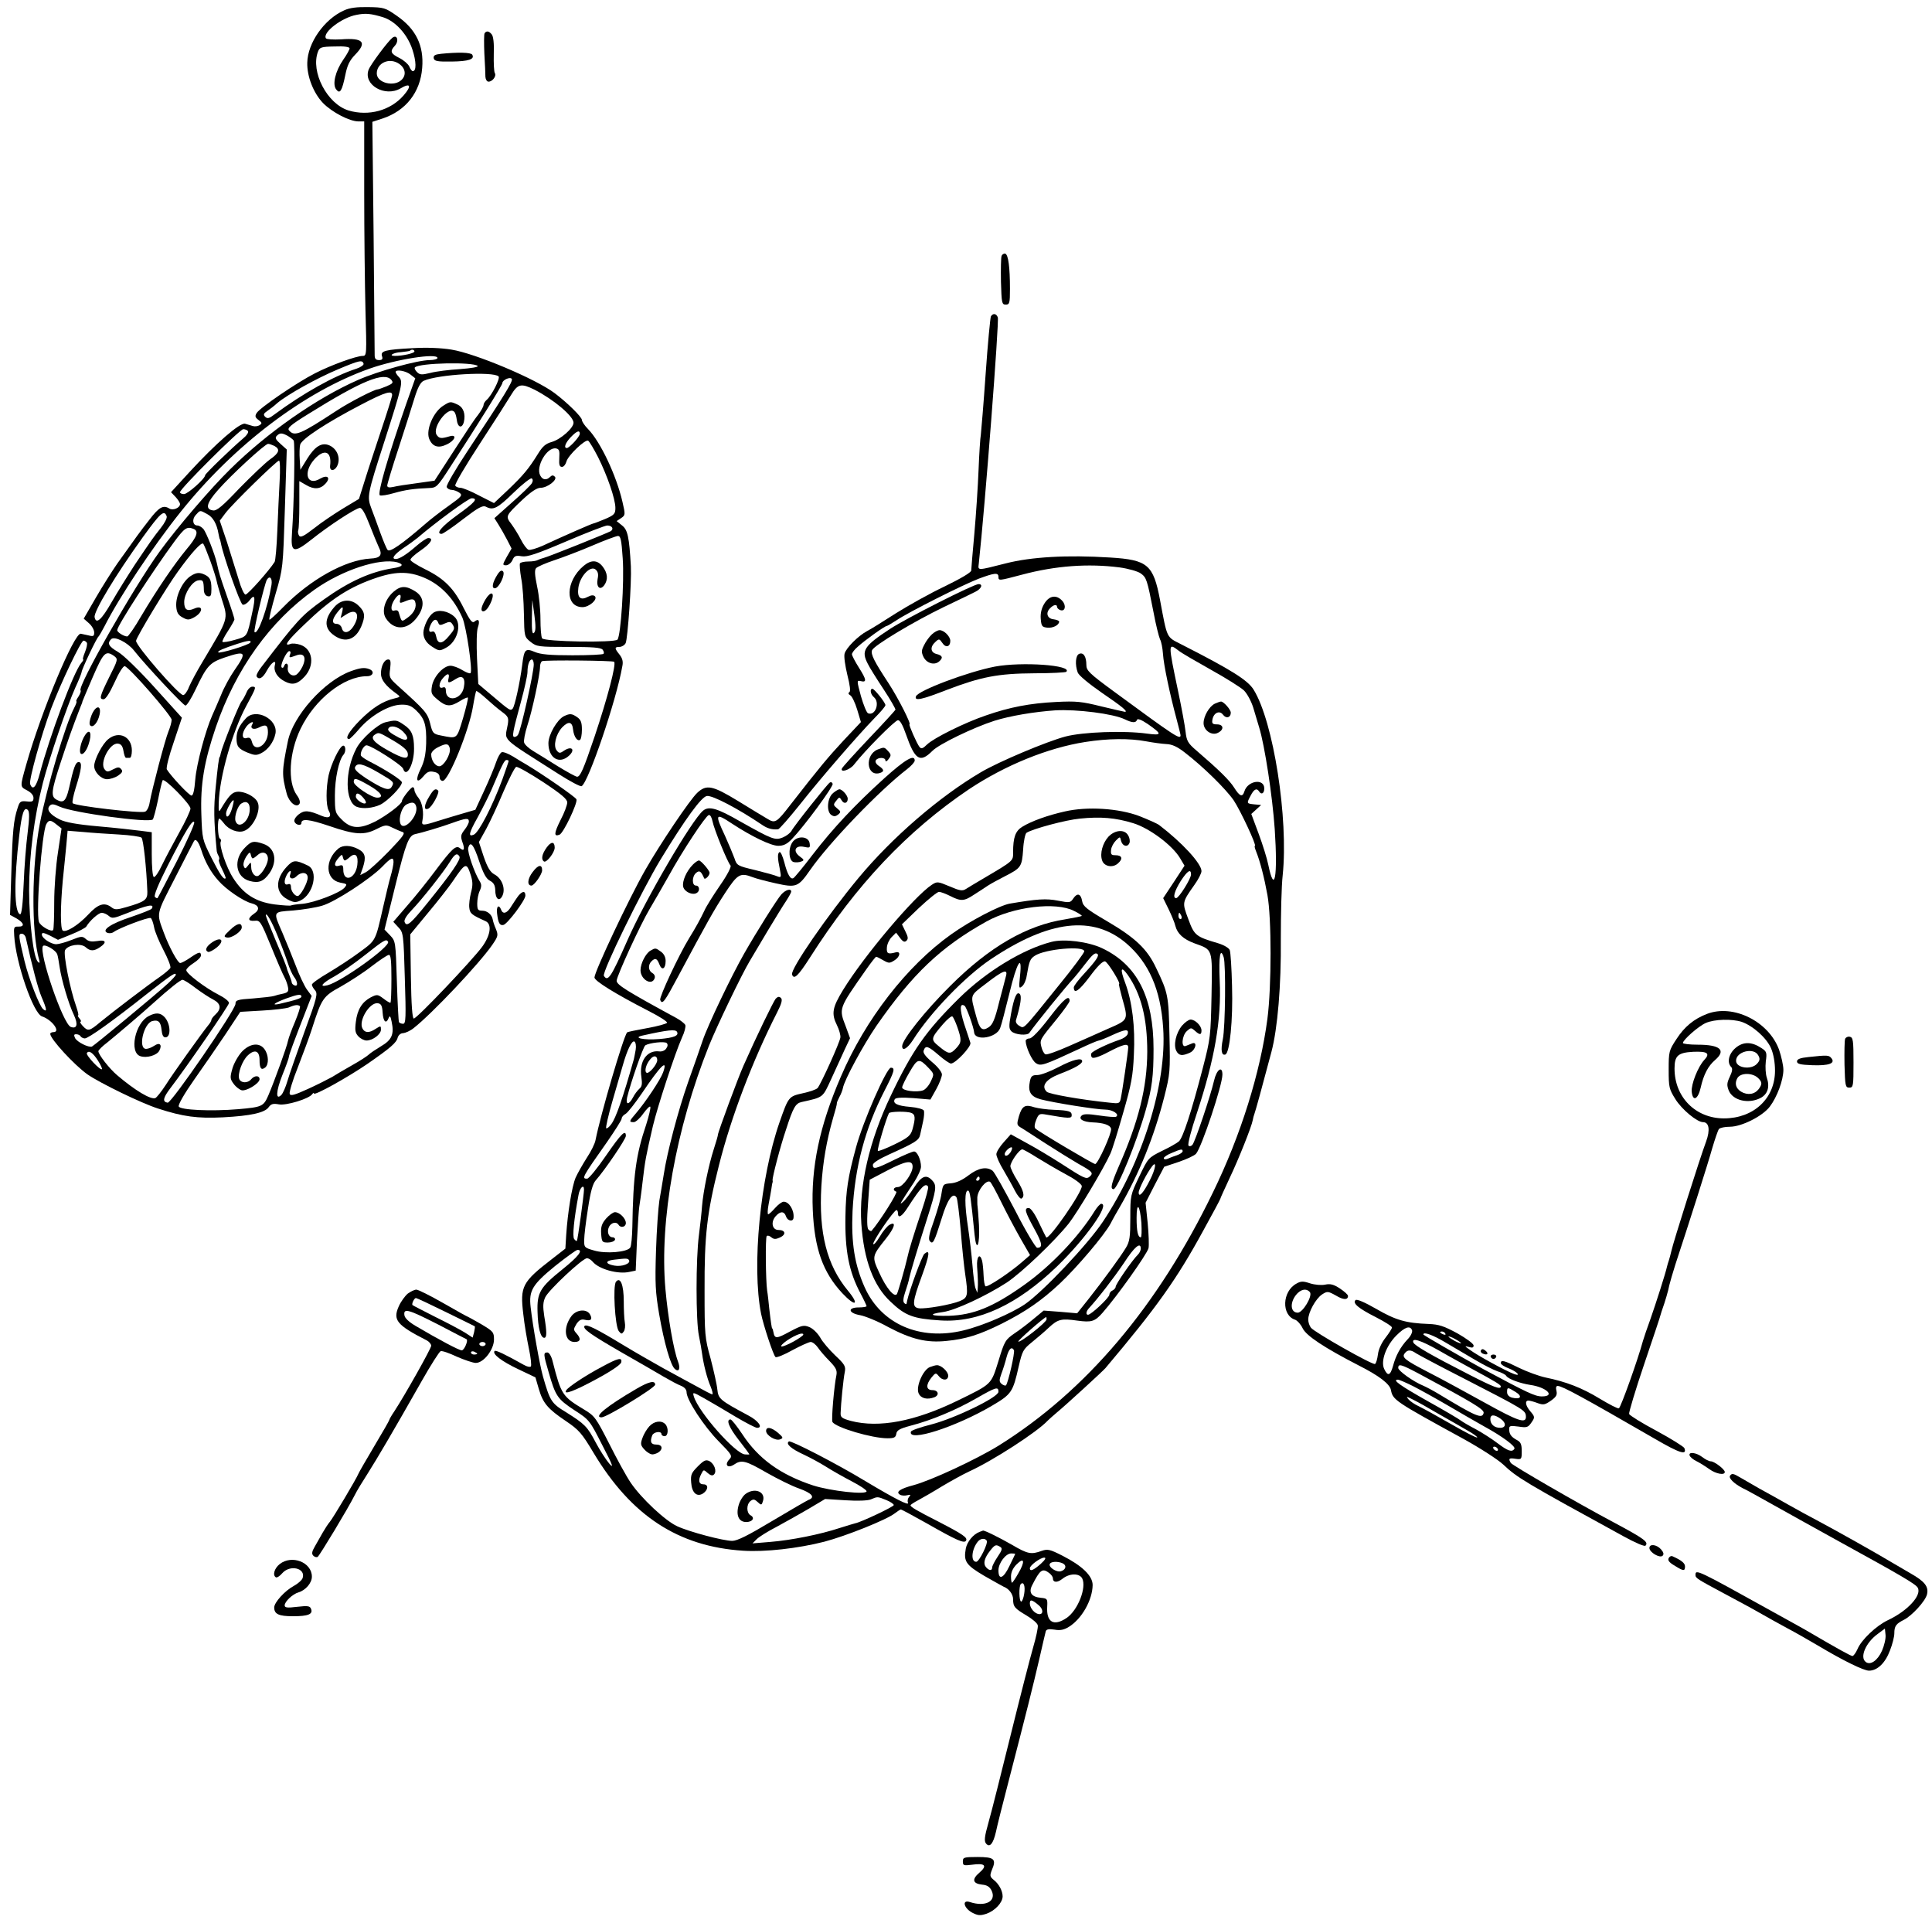 <?xml version="1.0" standalone="no"?>
<!DOCTYPE svg PUBLIC "-//W3C//DTD SVG 20010904//EN"
 "http://www.w3.org/TR/2001/REC-SVG-20010904/DTD/svg10.dtd">
<svg version="1.0" xmlns="http://www.w3.org/2000/svg"
 width="923pt" height="917pt" viewBox="0 0 923 917"
 preserveAspectRatio="xMidYMid meet">
<g transform="translate(0,917) scale(0.1,-0.1)"
fill="#000000" stroke="none">
<path d="M1643 9120 c-94 -42 -173 -155 -175 -249 -2 -66 30 -146 75 -193 43
-44 127 -88 170 -88 l27 0 0 -342 c0 -189 3 -441 6 -560 6 -211 6 -218 -13
-218 -31 0 -152 -44 -228 -83 -85 -43 -264 -165 -279 -190 -9 -15 -7 -21 9
-33 17 -13 18 -16 5 -25 -8 -5 -23 -7 -32 -4 -10 3 -27 8 -37 11 -24 7 -139
-93 -265 -230 l-89 -97 22 -23 c11 -12 21 -27 21 -34 0 -18 -34 -32 -51 -21
-29 18 -49 7 -95 -53 -46 -59 -59 -77 -153 -209 -23 -33 -70 -107 -102 -162
l-59 -102 25 -22 c14 -12 25 -32 25 -44 0 -18 -4 -20 -27 -14 -15 3 -32 7 -37
8 -31 6 -189 -372 -260 -623 -31 -110 -31 -107 3 -125 19 -10 31 -23 31 -36 0
-17 -5 -20 -32 -17 -30 3 -34 0 -44 -32 -19 -58 -24 -106 -30 -312 l-6 -198
31 -17 c36 -21 41 -40 8 -39 -20 1 -22 -3 -19 -44 7 -127 91 -372 133 -385 48
-16 91 -75 54 -75 -8 0 -15 -4 -15 -8 0 -25 116 -150 178 -194 61 -42 256
-137 337 -163 120 -39 188 -48 310 -42 133 7 201 22 219 49 11 15 21 18 48 13
35 -7 146 27 160 49 4 6 8 7 8 3 0 -13 163 78 255 141 111 77 139 101 145 126
4 12 14 21 26 21 11 1 34 11 50 24 88 69 313 307 376 398 28 41 29 46 17 76
-8 18 -14 38 -15 45 -4 23 -26 42 -50 42 -21 0 -24 5 -24 35 0 19 5 46 12 60
9 20 9 31 0 45 -26 42 -60 141 -55 160 10 36 26 16 53 -66 20 -58 33 -82 51
-91 17 -9 24 -21 25 -43 0 -45 20 -60 35 -27 15 34 -4 83 -40 101 -19 11 -32
32 -50 84 l-23 70 35 63 c19 35 56 115 82 177 27 63 54 116 61 119 7 2 64 -30
128 -72 89 -59 116 -82 116 -98 0 -12 -14 -50 -32 -84 -31 -62 -33 -81 -5 -70
19 7 88 153 81 169 -4 11 -162 120 -239 166 -11 6 -39 23 -63 38 -23 14 -48
24 -55 21 -7 -3 -19 -24 -27 -48 -8 -24 -33 -85 -57 -136 l-42 -91 -58 -17
c-32 -9 -87 -26 -123 -37 -69 -22 -77 -22 -72 2 8 37 0 85 -18 108 -11 13 -20
31 -20 38 0 8 -4 14 -8 14 -9 0 -52 -55 -52 -67 0 -14 -74 -69 -127 -97 -74
-37 -116 -35 -159 8 -33 33 -34 36 -34 118 0 79 19 168 41 193 13 14 11 47 -3
43 -17 -6 -55 -85 -68 -141 -13 -62 -13 -143 0 -168 17 -30 3 -41 -33 -26 -63
27 -83 28 -110 7 -15 -12 -24 -27 -20 -35 6 -16 33 -21 33 -6 0 22 37 18 132
-14 125 -43 168 -45 227 -15 42 21 47 21 75 7 17 -8 39 -18 49 -21 15 -5 3
-21 -65 -92 -46 -47 -95 -92 -110 -100 l-27 -14 13 37 c16 50 11 70 -24 88
-35 18 -71 19 -92 3 -68 -56 -64 -150 8 -164 33 -6 34 -7 19 -25 -24 -25 -141
-70 -199 -76 -28 -2 -53 -6 -56 -8 -3 -2 -38 0 -78 5 -90 12 -149 49 -198 126
-33 51 -69 158 -59 175 3 4 1 10 -5 14 -10 6 -12 95 -2 95 2 0 13 -11 23 -24
23 -30 67 -46 95 -35 45 16 84 102 64 139 -14 27 -65 52 -98 48 -24 -3 -39
-19 -78 -84 -9 -15 -10 -9 -9 31 4 126 65 340 131 462 49 91 50 93 29 93 -9 0
-21 -12 -27 -27 -7 -16 -17 -35 -24 -43 -13 -16 -93 -217 -99 -247 -2 -10 -4
-18 -5 -18 -4 0 -10 -48 -20 -150 -9 -93 -9 -147 5 -295 0 -9 5 -21 9 -28 4
-7 5 -16 2 -19 -3 -3 4 -23 15 -45 11 -22 19 -42 17 -43 -9 -9 -27 17 -68 98
-43 86 -44 89 -48 207 -5 144 13 251 69 416 95 278 260 508 471 657 132 94
312 153 396 131 34 -10 26 -21 -20 -28 -108 -17 -210 -63 -333 -151 -105 -75
-123 -95 -297 -322 -15 -19 -25 -39 -22 -44 11 -18 30 -8 49 28 22 40 47 56
38 25 -7 -28 12 -59 48 -77 36 -19 61 -13 94 23 50 54 40 132 -20 152 -17 6
-39 8 -48 4 -34 -13 -15 15 66 92 128 124 218 182 351 226 95 31 158 29 237
-8 72 -35 129 -97 168 -184 19 -44 50 -254 39 -265 -3 -4 -21 3 -39 14 -19 12
-44 21 -57 21 -33 0 -79 -50 -88 -95 -6 -36 -4 -41 27 -67 40 -34 61 -35 106
-7 19 12 36 19 38 17 3 -3 -8 -47 -23 -99 -31 -102 -26 -98 -106 -82 -36 7
-40 11 -51 58 -13 50 -23 61 -154 179 -41 37 -43 41 -37 82 4 35 2 44 -9 44
-19 0 -35 -31 -35 -68 0 -29 23 -59 75 -96 19 -14 19 -15 -10 -22 -56 -13
-106 -45 -166 -105 -53 -54 -73 -89 -51 -89 4 0 26 22 49 49 55 64 142 114
199 115 34 1 49 -5 73 -28 40 -39 49 -69 47 -157 -2 -54 -9 -86 -26 -121 -27
-54 -20 -75 13 -36 17 21 28 26 50 21 18 -3 27 -12 27 -24 0 -11 7 -19 15 -19
28 0 127 243 145 357 6 37 13 69 15 72 3 2 24 -14 47 -35 24 -22 58 -51 76
-64 30 -22 33 -29 28 -60 -14 -83 -44 -54 244 -238 55 -35 104 -61 109 -57 33
20 166 411 194 572 5 22 1 38 -13 56 -25 31 -25 37 0 37 10 0 24 8 29 18 10
20 29 292 25 367 -8 140 -15 174 -42 195 l-26 21 21 14 c21 14 21 17 7 77 -29
127 -106 289 -165 349 -16 16 -29 36 -29 43 0 14 -70 83 -130 128 -90 68 -380
190 -493 208 -48 8 -118 11 -185 7 -132 -7 -155 -13 -147 -38 5 -14 1 -19 -14
-19 -15 0 -21 6 -21 23 0 12 -2 268 -5 568 l-6 547 49 16 c111 37 180 125 189
241 9 107 -30 187 -122 250 -54 38 -62 40 -135 41 -55 1 -89 -3 -117 -16z
m186 -32 c59 -18 117 -81 141 -154 19 -57 20 -104 2 -104 -4 0 -12 10 -17 23
-6 12 -27 30 -47 40 -42 21 -46 32 -22 58 22 24 11 57 -12 38 -23 -19 -104
-128 -113 -152 -27 -72 78 -133 153 -89 47 28 54 12 14 -34 -63 -72 -166 -100
-262 -72 -103 31 -183 185 -147 281 8 21 15 24 80 25 45 2 71 -2 71 -9 0 -6
-13 -30 -30 -54 -38 -55 -53 -118 -34 -142 18 -24 28 -8 44 70 9 45 20 68 46
95 59 60 40 82 -66 74 -38 -2 -70 0 -73 5 -17 28 76 99 146 112 44 9 69 6 126
-11z m78 -223 c30 -21 35 -53 12 -76 -36 -36 -119 -15 -119 30 0 51 61 78 107
46z m73 -1374 c0 -8 -55 -21 -93 -21 -34 0 -8 16 29 18 21 2 40 5 43 7 7 8 21
5 21 -4z m110 -31 c0 -5 -17 -10 -37 -10 -58 0 -248 -53 -343 -95 -198 -87
-434 -252 -611 -427 -92 -90 -253 -278 -336 -392 -125 -172 -395 -647 -378
-664 3 -3 -2 -16 -10 -29 -9 -13 -13 -23 -10 -23 3 0 -2 -15 -11 -32 -43 -83
-128 -371 -163 -548 -40 -206 -42 -521 -4 -655 4 -15 2 -17 -6 -9 -21 20 -41
185 -42 340 0 166 24 351 66 515 30 116 114 363 155 455 17 36 30 70 30 74 0
12 72 164 81 170 3 3 16 25 29 50 70 138 228 376 363 545 255 319 591 574 902
684 127 45 325 76 325 51z m-353 -27 c2 -6 -13 -17 -34 -24 -109 -35 -257
-119 -391 -218 -26 -20 -34 -22 -45 -12 -10 10 -8 16 10 28 12 8 34 25 48 38
48 40 187 118 290 161 102 43 116 46 122 27z m545 -11 c5 -5 -31 -11 -84 -15
-51 -3 -115 -11 -141 -18 -42 -10 -51 -10 -65 4 -9 9 -13 19 -10 22 21 22 280
27 300 7z m-321 -41 l23 -18 -44 -124 c-86 -248 -139 -430 -125 -435 7 -3 37
2 68 11 53 15 92 21 168 24 34 1 39 6 99 99 133 204 250 393 250 402 0 15 38
32 45 20 7 -11 -37 -81 -213 -347 -57 -86 -101 -162 -98 -169 3 -8 14 -14 24
-14 10 0 26 -6 36 -13 17 -12 13 -18 -49 -62 -37 -26 -89 -66 -115 -89 -112
-97 -168 -135 -178 -123 -6 7 -21 44 -35 82 -14 39 -33 91 -43 117 -21 56 -20
64 62 318 86 268 90 286 71 308 -10 10 -17 22 -17 25 0 14 49 6 71 -12z m421
-9 c9 -9 -34 -93 -57 -112 -8 -7 -15 -18 -15 -25 0 -7 -12 -28 -27 -48 -16
-19 -68 -98 -117 -174 l-90 -139 -85 -12 c-47 -6 -98 -14 -113 -18 -20 -4 -28
-2 -28 7 0 7 24 87 54 178 30 92 64 199 76 239 16 52 29 76 44 83 68 31 333
46 358 21z m-512 -17 c10 -13 7 -17 -23 -30 -20 -8 -39 -15 -43 -15 -16 0
-136 -62 -195 -101 -174 -114 -202 -126 -228 -95 -10 11 7 26 91 78 257 160
364 204 398 163z m683 -46 c92 -47 187 -127 187 -158 0 -26 -62 -80 -104 -92
-29 -8 -44 -21 -66 -57 -44 -71 -69 -101 -142 -171 l-68 -64 -71 36 c-39 21
-79 37 -89 37 -11 0 -22 5 -25 10 -4 6 49 96 117 200 68 104 135 209 150 234
32 53 48 56 111 25z m-680 -29 c-1 -8 -24 -82 -52 -165 -27 -82 -63 -190 -78
-239 l-28 -89 -75 -45 c-41 -25 -104 -67 -139 -95 -49 -38 -65 -46 -72 -36 -5
8 -7 20 -4 27 3 8 5 63 5 124 l0 110 33 -19 c37 -22 68 -20 92 7 26 28 10 44
-25 24 -63 -38 -84 28 -29 91 48 54 85 40 76 -30 -3 -30 26 -25 37 7 12 35 -5
74 -39 90 -37 17 -70 -3 -108 -64 l-32 -52 -3 49 c-2 27 -1 59 2 71 7 27 124
104 291 191 118 62 152 71 148 43z m-688 -170 c3 -5 -6 -20 -21 -32 -60 -51
-184 -171 -184 -178 0 -16 -83 -90 -101 -90 -11 0 -19 4 -19 9 0 17 286 301
302 301 9 0 20 -4 23 -10z m1585 -12 c0 -14 -50 -68 -62 -68 -16 0 -7 25 19
52 29 30 43 35 43 16z m-1397 -9 c12 -7 26 -17 30 -23 7 -10 2 -304 -8 -442
-7 -94 7 -99 92 -32 85 68 211 150 232 152 10 1 25 -25 46 -79 17 -44 37 -92
44 -107 20 -39 9 -54 -40 -56 -120 -7 -287 -100 -417 -233 -34 -35 -63 -61
-65 -59 -3 3 11 59 30 125 35 119 35 122 44 404 l9 284 -30 27 c-23 20 -27 29
-18 38 15 15 24 15 51 1z m1484 -102 c45 -90 83 -201 83 -243 0 -28 -5 -34
-49 -53 -27 -11 -52 -21 -55 -21 -6 0 -143 -60 -244 -107 -30 -13 -60 -22 -67
-19 -8 3 -24 24 -36 48 -12 24 -33 57 -46 75 -29 38 -28 39 53 116 41 38 69
57 86 57 34 0 83 39 69 53 -8 8 -14 8 -23 -1 -17 -17 -36 -15 -47 7 -23 42 33
138 76 129 15 -3 17 -12 15 -46 -2 -32 1 -42 13 -42 8 0 17 11 21 25 7 29 90
108 104 100 6 -4 27 -39 47 -78z m-1546 53 c29 -16 23 -34 -22 -65 -22 -16
-87 -78 -145 -137 -80 -85 -109 -109 -126 -106 -39 5 -32 35 24 98 62 71 224
220 239 220 6 0 19 -5 30 -10z m25 -167 c-3 -54 -8 -161 -11 -237 -3 -77 -9
-144 -13 -150 -25 -40 -128 -156 -139 -156 -7 0 -22 33 -33 73 -12 39 -37 119
-55 176 l-35 104 27 36 c32 43 244 250 256 251 5 0 6 -44 3 -97z m1205 -11
c-5 -9 -48 -51 -95 -92 l-84 -75 19 -30 c10 -16 29 -49 41 -72 l22 -43 -23
-40 c-21 -38 -21 -40 -3 -40 10 0 24 11 30 24 9 21 16 24 45 19 26 -4 69 10
212 71 98 42 187 76 196 76 23 0 33 -16 17 -27 -18 -10 -299 -123 -321 -128
-9 -2 -22 -7 -28 -10 -6 -4 -26 -7 -45 -7 -19 0 -37 -4 -40 -9 -2 -5 0 -37 6
-71 7 -34 12 -111 13 -171 2 -108 2 -109 32 -133 29 -23 37 -24 181 -24 115 0
154 -3 163 -13 6 -8 8 -17 4 -20 -3 -4 -70 -7 -148 -7 -107 0 -152 4 -180 16
-45 19 -51 13 -60 -61 -11 -86 -36 -200 -46 -210 -11 -11 -13 -10 -100 64
l-64 54 -6 121 c-3 69 -2 133 4 149 11 32 4 45 -16 28 -11 -9 -21 4 -52 65
-46 93 -92 140 -184 185 -38 19 -70 39 -70 45 -1 6 21 26 49 45 48 33 64 59
36 59 -7 0 -33 -17 -57 -38 -46 -40 -80 -62 -98 -62 -23 0 -9 21 36 52 26 17
57 40 68 49 85 73 243 189 258 189 33 0 17 -19 -68 -80 -76 -55 -105 -90 -75
-90 6 0 52 31 102 70 73 56 94 67 109 60 35 -19 55 -9 132 66 42 41 82 72 87
69 6 -4 7 -12 1 -23z m-1552 -147 c28 -14 47 -47 55 -95 3 -14 5 -25 6 -25 1
0 3 -8 5 -18 11 -61 92 -290 104 -295 7 -3 22 6 32 19 27 36 31 19 14 -57 -25
-117 -22 -113 -82 -130 -30 -9 -57 -13 -60 -10 -3 3 9 26 26 52 17 26 31 51
31 56 0 5 -16 55 -36 111 -34 97 -38 111 -48 157 -10 44 -50 146 -64 163 -8 9
-21 17 -29 17 -22 0 -27 29 -8 50 22 24 19 24 54 5z m-193 -10 c4 -8 -9 -33
-28 -57 -37 -47 -40 -51 -123 -174 -32 -49 -82 -129 -111 -179 -49 -86 -75
-109 -82 -73 -5 27 100 201 231 383 84 116 101 131 113 100z m128 -61 c27 -10
18 -38 -34 -99 -59 -72 -137 -186 -215 -317 -31 -54 -62 -98 -67 -98 -16 0
-48 20 -48 30 0 21 168 280 273 423 49 66 60 73 91 61z m2051 -141 c8 -112 -9
-369 -25 -388 -13 -16 -351 -10 -360 6 -5 7 -8 49 -8 93 0 45 -7 114 -16 155
-11 53 -13 78 -5 87 6 7 45 24 87 38 42 14 124 45 182 70 58 25 112 45 122 46
13 0 17 -17 23 -107z m-1970 -13 c15 -41 28 -84 30 -95 2 -11 13 -49 24 -85
32 -101 36 -87 -93 -304 -26 -43 -54 -96 -63 -117 -8 -22 -21 -39 -28 -39 -21
0 -225 234 -225 259 0 15 144 254 200 331 64 89 112 142 121 133 4 -5 19 -42
34 -83z m292 -114 c-18 -109 -65 -241 -81 -225 -6 6 48 231 59 250 14 22 27 7
22 -25z m1254 -229 c-8 -8 -11 10 -10 74 l2 84 10 -73 c7 -53 7 -76 -2 -85z
m-1911 -84 c55 -70 236 -263 246 -263 7 0 28 34 48 76 54 114 68 129 138 153
103 35 109 27 49 -59 -21 -30 -51 -84 -65 -120 -15 -36 -34 -79 -42 -97 -32
-71 -75 -233 -81 -305 -4 -52 -10 -78 -18 -78 -12 0 -100 95 -118 125 -4 7 10
64 33 130 l39 117 -130 144 c-74 82 -149 155 -175 170 -45 26 -53 41 -33 61
16 16 79 -16 109 -54z m-225 37 c3 -5 -1 -25 -9 -45 -8 -19 -12 -35 -9 -35 3
0 -1 -8 -9 -17 -37 -44 -151 -350 -198 -528 -17 -65 -34 -83 -46 -50 -7 18 54
237 100 360 47 124 143 325 155 325 5 0 12 -4 16 -10z m781 1 c-7 -12 -146
-54 -153 -47 -6 6 24 19 92 41 49 16 68 18 61 6z m190 -56 c-6 -18 -5 -18 28
-6 38 15 52 -8 31 -53 -9 -19 -24 -37 -32 -40 -21 -9 -42 11 -38 35 4 21 -11
27 -18 7 -2 -7 -8 -10 -11 -6 -10 8 23 78 36 78 6 0 8 -7 4 -15z m-840 -9 c18
-14 18 -17 -24 -100 -46 -93 -49 -106 -27 -106 10 0 29 30 52 80 21 47 42 80
49 78 22 -5 224 -237 224 -256 0 -11 -7 -36 -15 -55 -16 -38 -79 -278 -90
-340 -3 -21 -13 -41 -22 -44 -24 -9 -341 28 -346 41 -3 6 4 38 14 71 29 92 33
125 15 125 -15 0 -24 -24 -47 -128 -14 -58 -26 -70 -58 -52 -29 15 -27 39 19
179 35 106 53 158 95 266 5 11 9 22 9 25 1 3 23 56 50 118 51 117 61 127 102
98z m2004 -40 c0 -39 -61 -313 -75 -335 -3 -6 -11 -11 -17 -11 -13 0 -9 22 31
169 17 62 31 126 31 141 0 34 9 60 21 60 5 0 9 -11 9 -24z m384 13 c11 -11
-32 -174 -93 -356 -54 -160 -69 -193 -84 -193 -6 0 -48 23 -92 50 -44 28 -97
60 -118 73 -20 12 -40 30 -43 40 -3 9 4 45 15 80 23 68 61 246 61 282 0 13 5
25 10 27 19 6 338 3 344 -3z m-791 -79 c-6 -24 0 -25 33 -4 33 22 49 7 40 -39
-11 -60 -86 -73 -86 -15 0 14 -5 18 -15 14 -21 -8 -20 22 2 46 21 24 32 23 26
-2z m6 -335 c5 -28 -29 -85 -50 -85 -20 0 -39 28 -39 57 0 10 14 25 33 34 39
20 51 18 56 -6z m281 -60 c0 -3 -14 -43 -30 -88 -48 -129 -113 -255 -137 -264
-27 -11 -24 6 19 83 24 44 54 104 67 134 51 120 61 140 71 140 5 0 10 -2 10
-5z m-1520 -227 c0 -10 -24 -62 -54 -115 -30 -54 -67 -124 -83 -157 -15 -32
-32 -57 -38 -55 -6 2 -10 48 -10 109 l0 105 -55 7 c-30 4 -120 14 -200 21
-102 9 -157 19 -185 33 -47 23 -65 48 -47 66 9 9 19 8 47 -5 62 -29 427 -79
445 -61 4 5 15 47 25 94 9 46 19 88 22 93 8 13 133 -114 133 -135z m198 -1
c-11 -37 -28 -50 -28 -22 0 16 30 68 36 62 2 -2 -2 -20 -8 -40z m85 -6 c-2
-54 -54 -95 -68 -52 -6 21 10 72 28 83 25 16 42 3 40 -31z m796 14 c8 -45 -61
-118 -76 -79 -10 27 7 81 30 92 28 14 41 10 46 -13z m-1857 -123 c-7 -53 -16
-164 -19 -245 -4 -98 -10 -146 -17 -144 -28 9 -30 157 -4 377 12 105 23 139
41 121 8 -8 8 -37 -1 -109z m2108 54 c0 -7 -9 -25 -21 -40 -18 -23 -19 -31
-10 -58 13 -35 8 -46 -12 -29 -19 15 -38 -2 -118 -109 -35 -47 -94 -121 -132
-164 l-68 -79 24 -26 c24 -25 25 -32 31 -243 6 -188 5 -218 -8 -218 -8 0 -17
3 -20 8 -2 4 -7 92 -10 196 -6 189 -6 190 -32 218 l-27 28 53 215 c49 199 63
235 94 241 30 6 127 35 176 53 67 24 80 25 80 7z m-1969 -15 l23 -18 -17 -114
c-10 -63 -18 -170 -18 -238 0 -69 -2 -128 -5 -133 -8 -12 -62 19 -68 39 -15
49 14 424 35 466 12 22 21 22 50 -2z m574 -174 c-49 -95 -90 -174 -92 -176 -2
-3 -8 0 -13 5 -6 6 16 60 61 149 85 167 121 225 127 207 2 -8 -35 -91 -83
-185z m-276 127 c53 -3 101 -10 107 -15 9 -8 24 -146 28 -258 1 -39 -11 -48
-101 -74 -44 -13 -55 -13 -70 -1 -34 26 -64 17 -112 -35 -48 -51 -105 -86
-121 -76 -12 8 -12 110 0 240 6 55 13 131 17 169 l6 68 75 -6 c41 -4 117 -9
171 -12z m392 -72 c18 -58 46 -108 82 -148 36 -42 121 -100 160 -109 35 -9 40
-30 11 -49 -32 -22 -31 -37 3 -34 25 3 29 -3 78 -122 28 -69 57 -136 64 -148
7 -13 15 -35 17 -48 4 -19 -1 -25 -23 -30 -16 -3 -35 -8 -43 -11 -8 -3 -53 -8
-100 -12 -77 -5 -85 -8 -85 -26 0 -29 -306 -475 -324 -472 -26 4 -22 23 12 68
81 106 280 395 281 408 1 8 -22 26 -50 40 -63 32 -154 101 -154 117 0 7 16 22
35 34 19 12 35 28 35 36 0 20 -10 18 -52 -11 -20 -14 -42 -25 -47 -25 -12 0
-54 79 -78 144 -36 98 -39 83 54 264 47 92 87 170 90 175 8 13 21 -2 34 -41z
m686 -52 c4 0 14 7 24 16 27 24 42 8 36 -38 -9 -67 -67 -85 -67 -21 0 20 -4
23 -20 18 -25 -8 -26 11 -2 38 15 17 17 17 20 3 2 -9 6 -16 9 -16z m548 19 c8
-13 -38 -80 -148 -216 -86 -107 -104 -122 -114 -97 -4 10 9 31 34 57 49 51
151 180 182 230 23 38 35 45 46 26z m-315 -27 c0 -10 -6 -41 -14 -68 -8 -27
-23 -92 -35 -144 -38 -167 -34 -160 -113 -218 -40 -30 -108 -74 -150 -99 -43
-25 -78 -50 -78 -56 0 -6 7 -18 15 -27 14 -16 10 -34 -51 -200 -36 -101 -73
-206 -81 -234 -8 -28 -21 -57 -28 -65 -29 -30 -27 16 4 94 17 42 31 81 31 86
0 9 20 64 86 233 l23 59 -23 31 c-12 17 -37 69 -54 116 -18 47 -47 117 -63
155 -45 103 -47 99 51 106 47 4 109 14 139 23 62 18 227 126 286 185 43 45 55
50 55 23z m370 -65 c9 -30 9 -48 0 -81 -6 -24 -10 -56 -8 -71 3 -28 9 -34 78
-65 31 -14 24 -67 -17 -123 -49 -66 -311 -342 -326 -342 -7 0 -12 63 -14 201
l-3 201 85 103 c47 56 100 124 117 149 63 93 67 94 88 28z m-1525 -157 c-3 -5
-47 -22 -99 -40 -98 -32 -144 -64 -112 -76 9 -3 22 -1 29 4 22 18 167 73 177
67 5 -3 12 -22 16 -43 3 -20 24 -70 45 -110 21 -40 36 -78 33 -85 -3 -6 -25
-25 -49 -42 -54 -37 -224 -166 -286 -217 -52 -44 -59 -45 -84 -18 -10 11 -15
20 -10 20 4 0 2 7 -5 15 -7 8 -10 15 -7 15 4 0 -1 19 -9 43 -29 81 -63 251
-53 269 14 25 75 34 98 14 22 -20 40 -20 69 0 34 23 28 37 -14 29 -26 -4 -41
-2 -54 10 -16 14 -22 14 -69 -5 -28 -11 -61 -20 -72 -20 -26 0 -69 29 -69 46
0 11 8 10 39 -5 l38 -20 64 26 c35 14 67 31 71 37 17 29 59 66 74 66 10 0 25
-7 34 -15 15 -13 23 -12 81 11 105 42 139 49 124 24z m602 -132 c19 -46 40
-103 48 -128 8 -25 21 -54 29 -65 19 -24 20 -48 4 -42 -7 2 -13 8 -14 13 0 5
-6 22 -12 37 -7 16 -12 31 -12 34 0 3 -22 59 -50 124 -27 65 -50 122 -50 126
0 21 28 -27 57 -99z m-1203 -10 c29 -131 58 -242 75 -281 25 -58 27 -74 7 -57
-18 15 -68 144 -89 230 -29 122 -30 130 -13 130 9 0 18 -10 20 -22z m1730 -16
c13 -22 -223 -191 -289 -208 -43 -11 -27 10 34 43 32 18 98 64 147 103 91 72
99 76 108 62z m-1580 -62 c3 -8 7 -35 11 -60 9 -61 43 -176 68 -228 21 -45 15
-68 -15 -57 -37 14 -153 353 -133 386 8 12 64 -20 69 -41z m1596 -115 c0 -63
-2 -115 -5 -115 -3 0 -19 9 -34 21 -27 20 -30 20 -60 5 -41 -22 -64 -58 -71
-117 -5 -40 -3 -53 12 -69 10 -11 28 -20 39 -20 30 0 69 30 69 52 0 19 -1 19
-25 4 -31 -21 -52 -20 -63 1 -21 36 34 127 73 121 16 -2 21 -12 23 -45 3 -44
17 -56 29 -25 5 13 9 8 14 -18 13 -60 1 -87 -50 -117 -25 -15 -52 -33 -59 -40
-7 -7 -42 -30 -78 -50 -37 -21 -80 -46 -97 -57 -18 -10 -69 -36 -115 -57 -66
-30 -84 -35 -88 -24 -3 8 14 65 39 127 24 62 55 145 67 183 47 147 53 156 139
203 42 24 109 67 147 97 38 29 75 54 82 54 9 1 12 -28 12 -114z m-1030 19 c0
-4 -17 -22 -37 -41 -56 -52 -353 -297 -364 -302 -17 -5 -69 21 -80 40 -7 15
-6 19 5 19 8 0 18 -4 21 -10 3 -5 13 -10 20 -10 17 0 131 81 300 215 114 89
135 103 135 89z m94 -63 c28 -21 66 -46 84 -55 37 -19 41 -44 12 -71 -11 -10
-20 -22 -20 -26 0 -5 -7 -17 -15 -26 -31 -38 -169 -231 -203 -285 -21 -32 -43
-60 -50 -63 -22 -8 -95 35 -182 109 -37 31 -90 99 -90 115 0 5 19 24 43 42 42
34 166 139 222 190 73 66 127 109 137 109 6 0 34 -17 62 -39z m506 -41 c0 -8
-23 -16 -105 -35 -42 -9 -24 5 33 26 55 20 72 22 72 9z m-7 -46 c3 -3 -8 -36
-23 -73 -16 -37 -31 -78 -34 -92 -5 -28 -65 -193 -94 -261 -23 -53 -30 -56
-144 -66 -129 -11 -278 -4 -284 13 -4 8 28 63 73 127 44 62 112 161 151 219
l70 106 104 6 c57 3 114 10 128 15 29 13 44 14 53 6z m-965 -260 c13 -20 21
-38 19 -41 -8 -7 -78 67 -72 77 9 15 29 2 53 -36z"/>
<path d="M2119 7233 c-48 -29 -85 -115 -69 -158 15 -38 43 -48 84 -28 41 19
51 50 14 39 -40 -12 -50 -11 -62 7 -23 35 56 140 84 110 5 -4 10 -21 12 -37 4
-38 25 -45 34 -12 9 39 -2 71 -31 84 -33 15 -34 15 -66 -5z"/>
<path d="M2378 6428 c-25 -39 -31 -68 -14 -68 20 0 52 68 39 81 -7 7 -15 2
-25 -13z"/>
<path d="M2320 6308 c-21 -35 -26 -58 -11 -58 12 0 28 21 40 52 15 41 -5 45
-29 6z"/>
<path d="M2788 6467 c-87 -73 -90 -197 -5 -197 32 0 74 37 59 52 -6 6 -17 6
-32 -2 -37 -20 -53 -5 -47 42 7 55 57 108 82 88 12 -10 15 -23 10 -46 -7 -39
12 -56 32 -29 19 27 16 58 -8 89 -25 32 -55 33 -91 3z"/>
<path d="M913 6420 c-40 -24 -75 -97 -71 -147 2 -28 9 -41 30 -52 23 -13 30
-13 53 -1 46 24 48 63 3 43 -34 -15 -48 -5 -48 31 0 41 38 100 68 104 22 3 25
-1 26 -48 1 -15 8 -26 19 -28 14 -3 17 4 17 35 0 46 -8 59 -41 72 -20 7 -33 5
-56 -9z"/>
<path d="M437 5753 c-9 -23 -12 -42 -6 -48 13 -14 37 14 45 53 9 47 -20 43
-39 -5z"/>
<path d="M406 5658 c-9 -13 -19 -38 -22 -56 -10 -51 21 -42 39 12 18 52 7 81
-17 44z"/>
<path d="M518 5640 c-28 -21 -68 -98 -68 -129 0 -29 33 -63 62 -63 13 0 37 7
52 17 20 14 24 21 15 31 -9 11 -16 11 -39 -1 -24 -13 -30 -13 -40 0 -26 31 25
129 64 123 15 -2 22 -12 26 -36 3 -18 8 -33 13 -32 4 0 12 0 17 0 6 0 10 16
10 35 0 66 -61 96 -112 55z"/>
<path d="M2694 5749 c-32 -16 -74 -88 -74 -129 0 -71 52 -103 99 -59 30 28 13
47 -22 25 -21 -15 -26 -15 -37 -1 -18 21 -5 77 25 110 31 32 49 29 53 -11 4
-33 20 -56 33 -48 5 3 9 25 9 49 0 34 -5 47 -22 59 -26 18 -35 19 -64 5z"/>
<path d="M1099 4728 c-30 -28 -32 -33 -15 -36 22 -5 71 29 71 48 0 25 -22 21
-56 -12z"/>
<path d="M1015 4670 c-30 -20 -39 -40 -20 -47 6 -1 24 8 40 21 40 33 23 54
-20 26z"/>
<path d="M711 4317 c-66 -33 -95 -175 -40 -192 30 -10 78 4 90 26 15 29 2 42
-24 24 -12 -8 -29 -15 -39 -15 -40 0 -12 122 30 133 29 7 40 -4 44 -43 2 -23
8 -35 18 -35 29 0 25 69 -6 99 -19 19 -41 20 -73 3z"/>
<path d="M1155 4146 c-17 -19 -38 -55 -45 -81 -12 -42 -11 -49 7 -73 11 -15
29 -28 39 -30 25 -3 84 34 84 53 0 19 -24 19 -40 0 -16 -20 -49 -19 -57 1 -9
24 14 88 41 113 33 31 56 22 56 -22 0 -40 8 -51 27 -36 18 15 17 59 -3 87 -24
34 -70 29 -109 -12z"/>
<path d="M2315 9011 c-3 -6 -3 -50 -1 -98 3 -48 5 -98 5 -110 1 -13 7 -23 15
-23 19 0 39 27 30 41 -4 6 -6 47 -5 91 2 50 -2 85 -10 94 -13 16 -25 18 -34 5z"/>
<path d="M2107 8913 c-29 -3 -37 -8 -35 -21 3 -14 16 -17 86 -16 81 1 111 11
98 33 -7 11 -69 12 -149 4z"/>
<path d="M4785 7948 c-3 -8 -4 -63 -3 -124 3 -101 4 -109 23 -109 18 0 20 7
20 75 0 104 -8 163 -22 168 -7 2 -15 -3 -18 -10z"/>
<path d="M4734 7659 c-3 -6 -15 -129 -25 -273 -10 -143 -21 -274 -23 -291 -3
-16 -8 -93 -11 -170 -3 -77 -12 -213 -20 -303 -8 -89 -15 -169 -15 -177 0 -9
-49 -38 -127 -76 -70 -33 -175 -92 -234 -129 -59 -38 -120 -76 -136 -84 -43
-23 -101 -81 -108 -108 -4 -14 3 -59 13 -101 13 -51 16 -79 10 -83 -7 -4 -5
-10 4 -15 8 -4 23 -35 33 -68 l18 -60 -83 -88 c-75 -81 -112 -125 -253 -306
-67 -87 -74 -91 -111 -68 -17 10 -80 48 -140 85 -123 75 -151 80 -195 39 -36
-34 -178 -245 -248 -368 -78 -136 -243 -487 -243 -514 1 -17 98 -77 257 -159
51 -26 91 -51 90 -57 -2 -5 -45 -17 -96 -26 -50 -9 -93 -18 -95 -20 -18 -22
-127 -393 -151 -515 -3 -17 -22 -55 -42 -85 -19 -30 -43 -72 -53 -94 -18 -43
-38 -168 -45 -274 l-4 -65 -63 -49 c-144 -111 -154 -131 -138 -264 5 -48 18
-123 27 -166 9 -42 13 -80 9 -84 -4 -4 -19 -1 -34 8 -89 50 -133 71 -139 66
-13 -14 33 -49 113 -87 l82 -39 16 -55 c20 -68 42 -95 130 -154 62 -42 76 -58
132 -152 180 -300 404 -447 714 -467 105 -7 263 11 388 43 103 27 298 105 336
135 13 10 27 19 30 19 3 0 59 -30 123 -66 142 -81 180 -98 188 -83 9 14 -14
30 -128 89 -110 56 -137 72 -137 80 0 3 17 14 38 25 20 11 71 40 113 66 42 25
100 57 130 71 112 51 324 188 374 242 6 6 26 24 45 40 38 31 217 195 231 211
244 289 340 423 468 658 45 81 81 149 81 151 0 3 20 46 44 98 43 90 106 248
111 278 1 8 5 22 8 30 5 13 36 125 81 295 30 113 47 319 45 539 0 116 3 254 9
306 28 270 -44 733 -139 886 -28 45 -105 94 -347 217 -70 36 -65 24 -100 211
-32 169 -59 192 -238 203 -207 13 -378 3 -499 -28 -138 -35 -133 -35 -129 -2
30 275 98 1158 91 1177 -7 19 -23 21 -33 5z m613 -1199 c44 -6 89 -19 103 -29
27 -20 30 -27 61 -186 11 -60 26 -118 31 -129 6 -10 12 -41 14 -69 3 -52 33
-193 65 -312 10 -38 19 -73 19 -77 0 -23 -27 -5 -317 208 -120 88 -133 101
-133 128 0 40 -14 61 -34 53 -18 -7 -21 -52 -7 -90 6 -14 53 -53 115 -96 97
-66 127 -91 110 -91 -3 0 -54 12 -113 26 -93 23 -119 26 -216 21 -124 -6 -222
-25 -334 -64 -101 -34 -250 -108 -282 -139 -20 -20 -28 -22 -36 -12 -13 16
-53 108 -48 108 10 0 -53 124 -99 195 -69 105 -87 140 -80 159 9 23 199 137
344 207 69 33 136 65 149 72 29 14 39 37 16 37 -23 0 -345 -163 -423 -214
-125 -82 -139 -104 -106 -167 8 -17 42 -71 75 -121 33 -50 58 -94 57 -98 -2
-4 -59 -67 -128 -139 -69 -73 -126 -136 -128 -142 -8 -21 38 -7 58 19 52 67
196 212 210 212 10 0 23 -24 38 -67 43 -123 67 -139 126 -80 32 33 199 113
296 144 76 24 191 43 291 50 103 6 278 -16 333 -43 35 -17 53 -18 58 -2 3 7
21 0 51 -20 70 -49 70 -56 -4 -46 -109 15 -305 8 -389 -14 -90 -24 -316 -119
-403 -170 -199 -117 -424 -311 -586 -506 -147 -177 -327 -437 -317 -461 9 -26
29 -7 86 82 220 346 464 604 759 803 173 115 377 198 556 226 109 17 211 18
291 3 32 -6 76 -12 96 -13 27 -1 52 -12 89 -41 87 -67 195 -173 233 -228 32
-48 111 -217 101 -217 -3 0 0 -12 6 -27 19 -47 39 -125 54 -208 20 -109 20
-437 0 -591 -34 -258 -127 -556 -260 -829 -264 -545 -606 -949 -1024 -1210
-107 -66 -324 -167 -407 -189 -64 -17 -86 -32 -65 -45 7 -5 23 -6 35 -3 16 4
19 2 9 -8 -6 -7 -9 -19 -5 -28 6 -16 -61 18 -203 103 -137 83 -356 196 -366
190 -17 -11 10 -35 71 -63 30 -14 78 -40 105 -57 28 -18 83 -49 123 -70 39
-20 72 -42 72 -48 0 -18 -172 1 -256 28 -155 51 -261 127 -338 245 -26 39 -51
70 -56 70 -23 0 -7 -39 40 -99 28 -36 50 -66 50 -67 0 -2 -9 -2 -21 -1 -46 3
-221 201 -244 276 -7 23 -6 23 51 -9 33 -19 99 -57 148 -87 49 -29 95 -53 103
-53 30 0 6 34 -42 59 -136 73 -143 79 -148 124 -2 23 -17 89 -32 147 -28 100
-29 115 -29 325 -1 264 11 371 69 600 58 230 160 498 277 728 22 43 27 62 19
70 -8 8 -15 7 -25 -3 -11 -13 -93 -182 -154 -320 -26 -58 -122 -318 -122 -329
0 -5 -9 -36 -20 -70 -25 -78 -50 -200 -56 -271 -2 -30 -9 -93 -15 -140 -15
-112 -15 -410 0 -480 6 -30 13 -68 15 -85 7 -52 24 -119 41 -158 8 -20 12 -37
8 -37 -5 0 -37 17 -73 37 -36 19 -108 59 -160 87 -52 29 -141 80 -197 114
-122 74 -170 98 -180 89 -12 -13 28 -41 177 -127 80 -45 170 -98 201 -116 31
-18 68 -38 82 -43 17 -7 27 -18 27 -31 0 -36 83 -163 153 -234 64 -65 67 -70
51 -87 -24 -26 -8 -44 22 -25 36 25 56 20 156 -38 51 -29 121 -64 156 -76 61
-22 78 -42 45 -54 -9 -4 -87 -49 -174 -101 -115 -69 -167 -95 -191 -95 -42 0
-205 43 -263 70 -57 26 -172 134 -222 208 -21 31 -67 115 -103 187 -63 123
-69 132 -119 162 -105 63 -110 71 -151 231 -6 25 -17 42 -25 42 -20 0 -19 -9
6 -94 33 -115 42 -128 122 -181 73 -47 74 -49 135 -169 50 -96 56 -114 32 -86
-16 19 -45 64 -64 100 -40 76 -52 88 -141 144 -71 43 -77 53 -111 171 -15 52
-49 242 -59 332 -9 78 8 107 117 196 53 42 101 77 107 77 29 0 4 -32 -72 -93
-107 -86 -122 -111 -119 -203 2 -75 14 -124 32 -124 13 0 13 28 0 104 -7 47
-6 66 5 90 17 35 178 186 199 186 8 0 19 -7 27 -16 29 -36 122 -62 177 -49
l29 6 6 142 c4 78 9 152 11 163 2 12 10 66 16 120 12 102 15 118 49 265 22 93
105 346 139 423 12 25 19 52 16 60 -3 7 -22 22 -42 33 -243 132 -287 160 -286
179 2 26 115 271 157 341 19 32 60 103 91 158 67 122 177 288 192 292 7 2 14
-11 18 -30 7 -37 72 -197 86 -211 5 -5 -15 -45 -50 -95 -33 -48 -67 -102 -75
-121 -19 -40 -41 -80 -72 -130 -51 -83 -144 -283 -139 -296 10 -25 21 -9 84
109 143 267 171 317 225 400 61 93 73 100 133 77 15 -6 64 -19 109 -29 99 -22
108 -19 165 63 92 132 331 380 462 481 21 16 38 35 38 42 0 32 -45 6 -146 -85
-139 -126 -242 -235 -343 -366 -44 -58 -85 -107 -90 -110 -14 -9 -29 16 -44
75 -8 30 -18 52 -23 49 -10 -6 -10 -27 2 -84 7 -36 6 -39 -12 -32 -10 5 -58
18 -106 30 -85 20 -88 22 -99 56 -7 19 -27 67 -45 107 -50 106 -47 112 33 59
93 -61 186 -106 221 -106 25 0 42 8 66 33 60 63 197 249 194 263 -2 7 -8 10
-14 6 -13 -9 -170 -206 -183 -231 -6 -10 -24 -24 -41 -31 -37 -15 -50 -10
-203 76 -111 64 -150 75 -178 52 -54 -45 -275 -423 -361 -618 -79 -179 -94
-201 -113 -171 -10 17 182 409 271 556 119 195 195 299 221 303 27 4 150 -61
264 -138 24 -17 49 -24 76 -21 6 0 53 54 105 119 102 129 274 327 355 411 29
29 53 57 53 63 0 12 -53 78 -62 78 -14 0 -9 -27 7 -40 30 -25 7 -91 -28 -77
-7 3 -22 40 -34 82 -20 74 -20 76 -2 72 31 -8 29 6 -7 63 -19 30 -34 59 -34
65 0 6 12 23 28 36 31 29 129 99 138 99 3 0 25 13 48 28 58 39 314 168 392
198 75 28 94 30 94 9 0 -20 2 -19 112 10 161 43 317 54 465 35z m284 -398 c13
-11 83 -51 154 -91 72 -40 142 -84 158 -99 15 -15 34 -50 44 -81 9 -31 22 -74
29 -97 26 -85 63 -326 74 -485 15 -228 -1 -315 -31 -169 -6 30 -27 97 -46 148
l-35 94 23 21 24 22 -33 3 c-37 4 -37 4 -17 42 16 31 29 37 40 20 11 -18 25
-10 25 14 0 49 -79 38 -95 -14 -9 -29 -22 -25 -49 18 -22 35 -73 85 -180 177
-41 35 -47 46 -52 90 -3 28 -19 115 -36 195 -48 229 -48 231 3 192z m-2397
-1820 c11 -19 -14 -29 -84 -35 -75 -6 -131 6 -79 17 121 27 155 30 163 18z
m-197 -86 c-3 -17 -7 -38 -9 -46 -52 -184 -86 -282 -108 -310 -10 -14 -21 -22
-24 -19 -3 3 10 61 30 130 20 68 42 144 49 169 21 75 44 122 56 115 6 -4 9
-21 6 -39z m146 6 c-6 -10 -21 -16 -34 -14 -58 7 -96 -47 -85 -121 5 -34 3
-47 -9 -57 -9 -8 -23 -26 -31 -42 -19 -36 -36 -37 -28 0 17 71 77 243 87 249
20 12 91 20 102 11 6 -6 6 -15 -2 -26z m-43 -56 c0 -20 -40 -67 -51 -60 -12 7
-2 43 19 66 16 19 32 15 32 -6z m28 -58 c-12 -34 -83 -141 -130 -196 -33 -38
-34 -42 -10 -42 9 0 30 19 46 42 17 23 31 37 33 31 2 -6 -7 -44 -20 -85 -49
-145 -62 -242 -66 -488 -1 -47 -5 -91 -10 -99 -14 -22 -117 -31 -173 -14 -46
13 -48 15 -47 51 0 20 8 87 18 149 12 81 23 119 37 135 43 48 144 197 144 212
0 33 -21 13 -95 -94 -41 -60 -82 -110 -90 -110 -27 0 -25 5 95 175 38 55 70
105 70 112 0 7 8 17 18 22 11 6 45 50 78 98 90 134 126 169 102 101z m-378
-560 c0 -23 -30 -242 -34 -245 -2 -2 -8 2 -13 9 -9 12 -1 94 21 211 6 34 26
53 26 25z m215 -337 c10 -17 -35 -33 -71 -26 -43 8 -44 23 -1 28 60 7 66 7 72
-2z m1229 -1146 c20 -8 36 -19 36 -24 0 -8 -157 -82 -184 -87 -6 -1 -40 -12
-76 -23 -91 -30 -230 -58 -330 -66 l-85 -7 20 20 c11 11 54 38 95 59 41 22
110 61 153 86 l79 47 96 -6 c59 -4 107 -2 122 4 33 14 32 14 74 -3z"/>
<path d="M4990 6288 c-14 -22 -20 -47 -18 -73 3 -36 6 -40 31 -43 27 -3 57 12
57 29 0 4 -12 9 -27 11 -30 3 -39 31 -16 53 16 17 33 20 33 6 0 -5 7 -12 15
-15 24 -9 30 22 10 44 -28 31 -62 25 -85 -12z"/>
<path d="M4452 6140 c-12 -11 -29 -34 -37 -51 -13 -25 -14 -34 -3 -57 15 -30
51 -41 74 -22 21 18 17 29 -11 36 -30 7 -33 34 -6 58 17 16 19 15 33 -5 16
-25 38 -19 38 10 0 21 -30 51 -51 51 -9 0 -25 -9 -37 -20z"/>
<path d="M4753 5986 c-129 -25 -366 -114 -377 -142 -9 -24 28 -16 148 31 163
62 243 78 418 79 80 0 149 4 152 7 32 32 -212 49 -341 25z"/>
<path d="M4193 5590 c-62 -25 -54 -129 8 -113 25 7 24 17 -3 35 -12 8 -18 19
-14 26 10 16 46 15 46 0 0 -8 7 -5 15 6 13 17 13 22 -2 38 -18 20 -19 20 -50
8z"/>
<path d="M3980 5382 c-28 -23 -33 -89 -8 -105 12 -8 20 -7 32 2 14 12 14 15
-5 30 -18 15 -19 18 -4 36 14 19 16 19 26 2 11 -19 29 -14 29 8 0 15 -26 45
-40 45 -4 0 -18 -8 -30 -18z"/>
<path d="M5087 5294 c-81 -18 -159 -46 -203 -73 -33 -20 -44 -51 -44 -122 0
-42 4 -39 -140 -124 -36 -21 -74 -44 -85 -51 -17 -11 -29 -9 -78 12 -57 24
-60 24 -85 8 -84 -55 -323 -338 -424 -502 -52 -85 -57 -114 -29 -170 10 -20
17 -46 16 -57 -3 -25 -94 -225 -109 -242 -6 -7 -38 -18 -71 -25 -67 -15 -68
-16 -111 -139 -92 -264 -133 -687 -88 -914 11 -55 59 -200 69 -207 5 -4 42 11
81 33 39 21 79 39 87 39 9 0 24 -12 34 -26 10 -15 35 -44 56 -65 31 -32 37
-45 33 -67 -11 -51 -25 -215 -19 -224 16 -27 189 -78 263 -78 32 0 39 4 42 21
2 17 16 25 68 39 101 26 217 75 313 130 96 55 107 58 107 32 0 -26 -206 -126
-321 -156 -51 -13 -95 -28 -97 -34 -17 -53 215 22 388 124 93 55 99 64 127
188 17 73 21 81 63 115 25 20 61 51 80 69 44 41 60 45 137 34 67 -9 83 -5 120
37 68 77 212 279 220 309 3 13 1 67 -4 120 l-10 97 44 86 45 86 69 23 c38 13
75 30 83 39 27 31 126 328 126 378 0 45 -28 24 -40 -29 -17 -74 -90 -290 -103
-306 -6 -7 -14 -9 -19 -4 -5 5 12 72 41 158 84 256 117 442 108 631 -5 117 3
160 19 111 11 -33 8 -334 -4 -392 -11 -53 -6 -79 12 -73 21 7 37 166 32 327
-2 85 -7 163 -11 172 -4 10 -28 24 -54 32 -108 32 -115 37 -144 116 -30 80
-30 79 29 163 19 26 34 56 34 66 0 36 -92 136 -202 220 -9 7 -52 26 -95 43
-98 37 -248 47 -356 22z m327 -56 c78 -24 186 -105 223 -166 l22 -37 -51 -78
-51 -77 26 -53 c14 -29 29 -65 32 -79 10 -38 38 -64 92 -84 88 -32 85 -21 81
-249 -4 -193 -5 -205 -41 -344 -55 -212 -96 -337 -115 -353 -9 -8 -46 -29 -82
-46 -64 -32 -65 -33 -107 -121 -42 -88 -43 -90 -43 -197 0 -93 -3 -114 -21
-144 -28 -46 -110 -158 -178 -244 l-55 -69 -80 7 -80 6 -46 -38 c-25 -21 -66
-53 -92 -70 -45 -31 -49 -37 -78 -133 -36 -114 -29 -108 -197 -190 -202 -98
-373 -131 -508 -96 -43 12 -50 17 -49 38 1 39 13 163 20 196 5 26 0 36 -46 79
-28 27 -61 65 -72 86 -12 20 -34 42 -51 49 -27 11 -36 9 -93 -21 -64 -35 -73
-36 -79 -3 -2 10 -4 18 -6 18 -2 0 -7 33 -14 95 -3 30 -7 69 -10 85 -7 49 -9
254 -2 261 4 4 14 1 22 -6 12 -10 21 -10 41 -1 31 14 27 36 -7 36 -30 0 -38
38 -13 66 22 25 41 24 49 -1 7 -22 34 -28 36 -7 4 36 -21 77 -47 77 -8 0 -26
-13 -41 -30 -14 -16 -29 -30 -33 -30 -4 0 -3 21 2 48 5 26 11 58 13 72 2 14 4
27 5 30 2 3 2 9 1 13 -2 12 37 162 64 241 34 106 46 126 74 132 107 24 100 19
143 112 22 48 51 111 64 140 l25 53 -20 55 c-34 89 -36 83 97 273 23 33 45 61
48 61 3 0 19 -8 34 -17 27 -15 30 -15 55 1 26 17 29 44 4 37 -37 -10 -44 -6
-42 23 1 17 12 39 23 50 l21 21 19 -25 c14 -19 22 -22 31 -13 9 9 7 19 -6 45
l-16 33 81 78 c45 42 88 77 96 77 8 0 32 -9 54 -20 51 -26 66 -25 114 7 23 14
52 34 66 43 14 9 50 29 80 44 78 40 82 45 88 128 2 40 10 76 16 80 29 19 189
62 256 68 98 10 170 4 254 -22z m276 -245 c0 -20 -58 -113 -71 -113 -18 0 -8
34 22 82 32 49 49 60 49 31z m-46 -198 c3 -8 1 -15 -4 -15 -6 0 -10 7 -10 15
0 8 2 15 4 15 2 0 6 -7 10 -15z m6 -1124 c0 -5 -12 -14 -27 -19 -16 -5 -36
-13 -45 -17 -10 -4 -18 -3 -18 3 0 5 17 17 38 25 44 19 52 20 52 8z m-156
-137 c-31 -62 -54 -87 -54 -60 0 16 39 93 64 125 23 30 17 -12 -10 -65z m-41
-206 c2 -38 1 -68 -3 -68 -14 0 -20 30 -20 93 0 80 16 62 23 -25z m-3 -122 c0
-8 -6 -21 -13 -28 -27 -26 -107 -142 -107 -154 0 -6 -7 -14 -15 -18 -8 -3 -15
-12 -15 -20 0 -14 -87 -96 -102 -96 -12 0 -9 17 5 32 41 44 120 146 167 216
49 76 80 102 80 68z m-450 -338 c-1 -15 -128 -114 -135 -106 -4 4 120 113 133
117 1 1 2 -5 2 -11z m-1165 -77 c-27 -24 -107 -63 -103 -50 5 16 76 59 98 59
8 0 10 -3 5 -9z m1009 -70 c6 -9 -28 -158 -38 -168 -3 -3 -12 0 -20 6 -13 11
-13 18 -2 49 8 21 19 56 25 80 11 40 24 52 35 33z"/>
<path d="M5295 5173 c-27 -30 -41 -79 -30 -112 9 -30 51 -38 76 -15 25 22 20
39 -12 39 -20 0 -23 4 -21 25 1 14 12 34 23 45 20 20 20 20 25 -2 7 -26 32
-31 40 -9 3 8 1 24 -6 35 -16 31 -63 28 -95 -6z"/>
<path d="M5128 4879 c-14 -21 -17 -22 -74 -11 -56 11 -99 8 -229 -14 -48 -8
-190 -82 -281 -147 -211 -150 -410 -406 -527 -680 -102 -236 -143 -432 -134
-637 8 -184 48 -297 141 -397 63 -67 84 -57 27 12 -101 122 -140 276 -127 499
7 115 25 218 56 326 11 36 19 67 18 70 -1 3 5 16 12 30 8 14 15 33 17 43 6 37
97 205 160 297 173 249 308 377 525 498 127 71 332 96 419 51 23 -11 39 -22
37 -24 -2 -2 -37 -9 -78 -16 -184 -28 -363 -131 -551 -319 -118 -117 -229
-256 -229 -287 0 -26 25 -12 52 30 82 130 249 303 371 385 279 187 488 212
648 76 108 -93 164 -220 176 -405 18 -265 -99 -639 -287 -923 -73 -110 -289
-338 -374 -396 -65 -44 -205 -104 -294 -125 -207 -50 -392 30 -471 206 -48
107 -65 212 -58 364 11 210 59 393 153 576 47 91 52 109 30 109 -20 0 -132
-254 -166 -379 -39 -143 -49 -207 -51 -331 -3 -165 17 -265 72 -368 16 -30 29
-58 29 -61 0 -3 -17 -6 -37 -6 -55 0 -51 -27 6 -37 23 -4 85 -29 135 -57 110
-58 183 -76 278 -66 92 9 156 29 263 82 117 59 190 110 277 191 83 78 214 232
244 288 11 22 31 57 44 79 92 159 163 333 212 525 28 111 29 121 25 295 -4
190 -7 203 -63 320 -43 92 -99 145 -237 226 -94 55 -113 70 -117 94 -6 36 -23
42 -42 14z"/>
<path d="M5023 4671 c-137 -35 -312 -142 -441 -269 -158 -156 -223 -248 -326
-465 -103 -215 -153 -431 -141 -612 12 -174 58 -297 140 -373 70 -67 109 -81
237 -89 182 -12 368 75 559 259 136 132 254 298 210 298 -5 0 -19 -15 -31 -34
-76 -123 -210 -264 -339 -355 -148 -105 -241 -142 -358 -146 -88 -2 -103 8
-28 18 59 8 208 78 305 141 71 47 228 197 296 282 40 51 168 264 199 334 9 19
36 107 61 195 39 134 47 179 51 276 7 135 -8 255 -42 346 -25 66 -20 82 13 36
64 -92 93 -207 93 -368 -1 -169 -41 -331 -136 -546 -36 -83 -42 -109 -25 -109
19 0 111 227 153 375 31 108 38 166 38 295 0 249 -79 402 -246 481 -66 31
-182 46 -242 30z m157 -45 c0 -7 -54 -80 -121 -162 -178 -221 -165 -207 -189
-194 -13 7 -19 18 -16 28 22 73 28 114 18 124 -14 14 -27 -13 -42 -95 -11 -59
-10 -71 2 -83 17 -17 77 -22 86 -7 29 42 179 227 213 262 8 9 30 36 49 61 39
51 51 61 62 54 12 -7 -5 -32 -61 -93 -28 -30 -51 -60 -51 -67 0 -34 24 -18 76
51 36 49 62 75 73 73 13 -2 78 -108 67 -108 -2 0 5 -30 15 -67 30 -106 31
-104 -68 -147 -49 -22 -132 -59 -187 -83 -54 -24 -104 -42 -111 -39 -7 2 -16
19 -20 36 -8 34 -8 33 78 138 31 39 57 75 57 81 0 32 -28 10 -96 -79 -48 -63
-84 -100 -95 -100 -11 0 -19 -6 -19 -12 1 -30 30 -94 49 -106 23 -16 37 -11
209 69 46 22 87 39 92 39 4 0 32 11 62 25 63 29 81 31 76 8 -2 -10 -19 -23
-41 -30 -56 -19 -125 -52 -133 -64 -3 -6 -2 -15 3 -20 6 -6 35 3 78 26 73 38
95 43 95 22 0 -18 -29 -215 -36 -246 -5 -22 -9 -23 -52 -18 -137 14 -289 41
-301 52 -28 27 -6 59 61 85 71 27 108 48 108 61 0 19 -45 8 -113 -28 -40 -21
-85 -38 -101 -38 -25 0 -31 -5 -36 -31 -10 -49 4 -72 52 -85 60 -16 266 -49
309 -49 35 0 69 -23 51 -34 -4 -3 -41 0 -81 6 -54 8 -75 8 -84 -1 -16 -16 7
-30 53 -32 53 -2 85 -13 88 -31 4 -20 -63 -168 -76 -168 -9 0 -271 155 -286
170 -5 5 -4 21 4 40 12 30 16 32 49 26 108 -19 121 -19 121 -3 0 19 -13 23
-85 26 -33 1 -75 7 -93 12 -45 15 -59 7 -74 -42 -11 -38 -10 -43 6 -53 11 -6
64 -41 120 -77 56 -36 127 -80 158 -98 67 -37 73 -44 54 -61 -17 -14 -25 -10
-141 65 -44 28 -115 71 -158 94 l-78 43 -34 -38 c-19 -21 -35 -47 -35 -57 0
-11 15 -45 34 -76 18 -31 43 -75 55 -99 12 -23 26 -40 31 -37 17 11 11 36 -21
88 -17 27 -31 57 -32 66 -1 19 42 81 57 81 5 0 37 -18 70 -39 34 -21 95 -57
136 -79 42 -22 77 -47 78 -57 5 -25 -158 -261 -170 -245 -2 3 -18 35 -36 73
-18 39 -38 67 -47 67 -23 0 -19 -17 25 -97 40 -72 43 -93 15 -93 -7 0 -55 80
-105 178 -51 97 -99 183 -108 190 -28 21 -68 14 -115 -22 -30 -23 -59 -36 -84
-38 -37 -3 -38 -4 -45 -48 -3 -25 -20 -83 -36 -130 -23 -64 -28 -88 -20 -98
15 -18 21 -6 57 109 27 90 54 127 71 99 4 -7 13 -78 20 -159 6 -80 16 -173 21
-206 15 -102 13 -113 -24 -129 -43 -18 -165 -39 -197 -35 -34 5 -32 29 15 157
37 102 39 126 11 103 -11 -9 -72 -176 -82 -223 -1 -5 -2 -11 -3 -15 0 -4 -6
-2 -11 3 -7 7 -5 24 5 54 8 23 17 53 19 66 5 24 38 136 87 289 42 132 45 152
24 175 -29 33 -52 24 -88 -32 -19 -29 -42 -60 -52 -68 -20 -17 -22 -19 53 95
17 27 32 59 32 72 0 33 -18 73 -33 73 -8 0 -50 -18 -95 -40 -89 -44 -102 -47
-102 -24 0 9 29 28 78 50 126 57 142 67 148 94 3 14 9 42 14 64 5 21 6 44 4
51 -3 7 -31 15 -66 18 -62 5 -85 17 -73 37 5 7 32 9 88 5 l82 -7 28 50 c15 27
27 59 27 70 0 11 -20 37 -47 59 -33 28 -45 45 -40 56 9 25 21 21 72 -23 25
-22 52 -40 58 -40 22 0 98 81 93 99 -3 9 -16 50 -30 91 -22 70 -21 101 2 86 9
-5 44 -103 46 -128 5 -42 107 -25 124 21 6 14 25 89 44 165 36 151 63 195 51
84 -6 -58 -5 -62 10 -49 9 7 19 29 22 50 12 71 16 81 39 96 48 32 236 49 236
21z m-374 -118 c-3 -13 -18 -69 -33 -126 -20 -82 -31 -107 -50 -119 -31 -20
-43 -9 -60 55 -28 104 -32 93 49 155 80 62 104 71 94 35z m-232 -245 c21 -61
20 -72 -6 -100 -28 -30 -36 -29 -81 8 -42 34 -41 38 18 107 20 23 40 40 45 37
4 -3 15 -26 24 -52z m-135 -197 c24 -26 24 -27 8 -61 -9 -20 -26 -39 -37 -43
-31 -11 -100 -2 -100 14 0 7 16 40 36 74 38 66 45 67 93 16z m-85 -212 c19 -7
20 -25 6 -76 -9 -32 -19 -41 -86 -74 -41 -20 -77 -34 -80 -31 -5 5 40 156 53
180 5 8 85 10 107 1z m476 -184 c-11 -20 -30 -28 -30 -12 0 11 22 32 32 32 5
0 4 -9 -2 -20z m-470 -73 c0 -32 -47 -97 -70 -97 -22 0 -27 -16 -8 -22 9 -3
-81 -145 -118 -187 -3 -3 -9 0 -15 6 -7 7 -8 46 -2 124 l8 114 80 42 c93 49
125 54 125 20z m320 -57 c0 -5 -5 -10 -11 -10 -5 0 -7 5 -4 10 3 6 8 10 11 10
2 0 4 -4 4 -10z m104 -113 c25 -51 66 -128 91 -172 l46 -80 -38 -33 c-56 -49
-165 -122 -175 -116 -4 3 -8 26 -9 52 -1 26 -4 57 -7 70 -11 39 -27 20 -24
-28 4 -58 5 -80 3 -105 l-2 -20 -8 20 c-5 11 -11 61 -15 110 -4 50 -14 134
-22 187 -16 103 -16 174 1 171 9 -2 13 -31 31 -211 9 -88 26 -50 21 47 -3 47
-6 88 -7 91 -1 3 -1 21 -1 40 2 36 43 86 61 75 5 -3 29 -47 54 -98z m-350 75
c3 -5 -11 -56 -30 -113 -39 -116 -62 -191 -70 -229 -10 -45 -43 -160 -49 -171
-12 -18 -51 28 -84 101 -36 78 -36 79 31 163 43 54 51 85 18 67 -11 -6 -32
-31 -47 -57 -15 -25 -29 -41 -31 -35 -4 12 98 161 111 162 4 0 7 -7 7 -15 0
-27 19 -16 47 28 64 99 84 119 97 99z"/>
<path d="M5647 4271 c-29 -35 -42 -93 -27 -121 12 -23 28 -25 65 -8 27 12 37
55 10 44 -8 -3 -22 -9 -30 -12 -23 -10 -19 49 5 71 19 17 21 17 38 2 24 -22
32 -21 32 1 0 22 -30 52 -52 52 -9 0 -27 -13 -41 -29z"/>
<path d="M4442 2640 c-33 -14 -68 -95 -53 -126 11 -24 41 -31 75 -18 25 10 19
34 -9 34 -31 0 -33 25 -5 60 19 23 21 24 34 8 18 -24 46 -23 46 1 0 20 -35 52
-55 50 -5 0 -20 -4 -33 -9z"/>
<path d="M3785 5146 c-21 -32 -16 -90 8 -94 10 -2 26 -1 35 3 15 5 14 9 -7 24
-35 26 -22 55 20 46 28 -6 30 -5 27 17 -5 35 -61 38 -83 4z"/>
<path d="M3311 5041 c-32 -32 -53 -81 -47 -107 6 -24 45 -42 65 -29 16 9 13
35 -4 35 -20 0 -20 44 1 61 16 13 23 8 38 -26 4 -9 26 12 26 26 0 11 -41 59
-51 59 -5 0 -18 -9 -28 -19z"/>
<path d="M3733 4898 c-20 -22 -120 -181 -178 -283 -60 -105 -174 -343 -198
-415 -14 -41 -45 -131 -70 -200 -47 -134 -100 -334 -116 -440 -6 -36 -15 -92
-21 -125 -5 -33 -13 -141 -16 -240 -5 -156 -3 -196 15 -302 24 -139 55 -245
75 -262 20 -17 28 2 15 36 -21 55 -48 210 -60 346 -29 326 50 766 208 1162 37
92 157 342 195 405 11 19 50 84 85 143 36 60 76 125 89 144 13 20 24 40 24 44
0 17 -27 9 -47 -13z"/>
<path d="M3107 4629 c-22 -13 -47 -61 -47 -93 0 -44 53 -76 67 -40 4 10 0 20
-10 26 -20 11 -22 39 -5 56 18 18 27 15 38 -14 12 -32 30 -22 30 16 0 18 -8
34 -22 44 -26 19 -27 19 -51 5z"/>
<path d="M2943 3048 c-16 -18 -5 -212 13 -236 12 -15 15 -15 24 -2 6 8 8 28 5
44 -3 16 -5 61 -5 100 0 78 -16 119 -37 94z"/>
<path d="M2731 2885 c-42 -55 -35 -125 14 -125 29 0 32 16 9 41 -15 17 -15 20
0 45 13 19 23 24 40 20 29 -7 38 2 25 25 -15 28 -63 25 -88 -6z"/>
<path d="M2875 2641 c-76 -40 -161 -96 -170 -112 -15 -24 40 -3 145 54 69 37
116 69 118 80 5 25 -14 21 -93 -22z"/>
<path d="M3040 2536 c-142 -83 -207 -136 -166 -136 24 0 256 141 256 156 0 22
-30 15 -90 -20z"/>
<path d="M3102 2357 c-12 -13 -27 -38 -33 -56 -10 -28 -9 -35 11 -56 13 -14
30 -23 39 -22 45 7 58 47 16 47 -25 0 -31 13 -19 44 7 17 44 22 44 6 0 -5 7
-10 15 -10 18 0 20 41 3 58 -19 19 -53 14 -76 -11z"/>
<path d="M3660 2335 c0 -21 46 -49 67 -40 16 6 15 9 -10 31 -32 27 -57 31 -57
9z"/>
<path d="M3334 2166 c-31 -31 -35 -40 -32 -77 3 -49 27 -71 56 -53 26 17 28
44 3 44 -23 0 -27 20 -10 51 10 20 11 20 30 3 14 -12 23 -14 30 -7 15 15 2 51
-22 64 -17 8 -26 4 -55 -25z"/>
<path d="M3563 2035 c-13 -9 -28 -33 -34 -54 -14 -48 0 -81 36 -81 30 0 43 20
21 32 -20 11 -21 51 -1 68 13 10 19 10 34 -4 18 -17 20 -16 26 4 14 44 -38 66
-82 35z"/>
<path d="M5804 5809 c-27 -13 -54 -60 -54 -93 0 -35 40 -62 69 -46 30 15 27
40 -5 40 -20 0 -25 4 -22 21 5 34 34 48 51 25 15 -20 37 -14 37 10 0 15 -35
54 -47 53 -5 0 -17 -5 -29 -10z"/>
<path d="M2895 3349 c-21 -25 -25 -40 -23 -73 3 -38 5 -41 32 -41 16 0 31 6
34 13 2 6 -3 12 -11 12 -20 0 -29 27 -17 51 11 20 35 25 45 9 10 -17 35 -11
35 8 0 22 -30 52 -52 52 -9 0 -28 -14 -43 -31z"/>
<path d="M1882 6345 c-43 -36 -61 -95 -38 -129 36 -55 96 -57 141 -4 45 53 45
103 1 132 -45 29 -71 29 -104 1z m30 -37 c-4 -18 -2 -20 14 -14 40 17 51 17
57 3 9 -25 -3 -53 -34 -76 -32 -23 -29 -25 -45 26 -2 7 -10 10 -19 7 -20 -8
-20 24 1 54 19 28 34 28 26 0z"/>
<path d="M1596 6269 c-49 -57 -48 -102 3 -136 52 -35 100 -18 127 45 20 48 18
69 -11 97 -36 37 -86 34 -119 -6z m38 -25 l-7 -26 27 17 c50 33 70 -2 33 -59
-21 -31 -47 -34 -54 -6 -3 11 -14 20 -24 20 -25 0 -24 21 2 54 26 33 31 33 23
0z"/>
<path d="M2070 6243 c-20 -14 -39 -49 -46 -83 -6 -31 9 -60 42 -80 31 -20 35
-20 63 -5 56 28 80 115 42 149 -30 28 -76 36 -101 19z m24 -48 c4 -12 10 -13
31 -3 22 10 28 9 36 -3 13 -20 12 -24 -17 -58 -32 -39 -53 -39 -60 -2 -4 20
-11 28 -20 24 -17 -6 -18 11 -4 38 13 23 26 25 34 4z"/>
<path d="M1676 5964 c-127 -46 -277 -214 -301 -336 -29 -142 -29 -159 -5 -250
12 -42 47 -69 61 -47 4 8 0 24 -13 41 -45 63 -37 203 18 317 68 141 207 251
317 251 30 0 38 24 11 34 -23 9 -44 6 -88 -10z"/>
<path d="M1174 5738 c-31 -33 -44 -62 -44 -95 0 -38 9 -50 53 -68 32 -13 42
-14 64 -3 33 16 61 54 69 94 13 69 -95 125 -142 72z m31 -28 c-12 -20 6 -28
32 -15 33 17 43 12 43 -23 0 -61 -63 -99 -76 -47 -5 19 -11 24 -25 20 -24 -8
-26 21 -3 53 15 21 42 32 29 12z"/>
<path d="M1841 5720 c-36 -9 -114 -78 -138 -124 -57 -108 -56 -258 2 -280 29
-11 76 -6 111 10 37 18 104 87 104 107 0 11 -80 62 -157 101 -17 9 -34 20 -38
26 -7 12 12 50 26 50 22 0 169 -94 175 -112 15 -48 53 23 52 97 0 62 -11 88
-47 112 -36 25 -39 25 -90 13z m85 -45 c33 -33 22 -50 -19 -29 -44 23 -58 35
-51 45 10 17 45 9 70 -16z m-46 -43 c44 -26 66 -45 68 -60 5 -32 -20 -28 -95
14 -67 37 -86 60 -62 75 19 12 17 13 89 -29z m-71 -153 c75 -44 76 -45 61 -69
-12 -19 -42 -8 -122 43 -39 26 -56 42 -52 52 10 24 37 18 113 -26z m-45 -61
c56 -32 73 -58 38 -58 -27 0 -112 57 -112 75 0 22 11 19 74 -17z m-29 -58 c10
-11 16 -23 12 -26 -9 -9 -47 16 -47 31 0 21 14 19 35 -5z"/>
<path d="M2051 5366 c-25 -40 -28 -68 -6 -59 18 6 57 78 48 87 -12 12 -22 6
-42 -28z"/>
<path d="M1171 5122 c-58 -57 -46 -142 22 -160 43 -12 67 -2 95 38 39 58 26
120 -29 139 -47 16 -58 14 -88 -17z m36 -52 c4 0 14 7 24 16 23 21 49 11 49
-18 0 -23 -24 -66 -44 -80 -16 -11 -36 12 -36 41 -1 25 -1 25 -15 7 -13 -17
-15 -17 -21 -2 -3 9 2 28 12 44 15 22 19 24 22 10 2 -10 6 -18 9 -18z"/>
<path d="M2611 5121 c-22 -31 -27 -56 -12 -66 12 -7 51 43 51 66 0 30 -17 31
-39 0z"/>
<path d="M1370 5030 c-56 -60 -55 -124 2 -155 30 -16 40 -17 62 -7 64 29 89
144 36 168 -59 28 -69 27 -100 -6z m17 -35 c-9 -21 11 -29 29 -11 24 24 54 20
54 -6 0 -25 -35 -88 -48 -88 -14 0 -32 24 -32 43 0 13 -5 17 -15 13 -18 -6
-20 16 -5 45 12 22 25 26 17 4z"/>
<path d="M2545 5005 c-25 -32 -28 -65 -6 -65 13 0 51 54 51 73 0 30 -19 27
-45 -8z"/>
<path d="M2478 4893 c-8 -10 -23 -33 -34 -50 -20 -35 -41 -43 -50 -18 -11 28
-24 15 -19 -20 5 -44 13 -57 30 -53 19 4 105 118 105 140 0 23 -13 23 -32 1z"/>
<path d="M8155 4327 c-63 -24 -108 -62 -145 -119 -37 -56 -38 -61 -38 -148 0
-83 2 -92 32 -140 31 -50 104 -110 132 -110 29 0 35 -37 15 -92 -29 -77 -159
-488 -166 -523 -4 -16 -9 -37 -12 -45 -3 -8 -7 -22 -9 -30 -6 -29 -53 -176
-79 -250 -15 -41 -31 -88 -36 -105 -23 -86 -106 -319 -115 -322 -6 -2 -46 19
-91 46 -85 52 -161 81 -258 101 -33 7 -90 28 -127 46 -72 36 -88 40 -88 23 0
-6 18 -18 40 -26 38 -15 59 -39 23 -26 -40 15 -176 89 -213 117 -24 17 -24 18
-2 12 16 -5 22 -3 22 7 0 9 -35 34 -77 58 -65 35 -88 43 -138 45 -108 4 -157
18 -250 72 -56 32 -93 48 -99 42 -15 -15 13 -39 96 -81 43 -22 78 -44 78 -50
0 -5 -14 -27 -31 -49 -18 -23 -33 -54 -36 -79 -3 -23 -9 -44 -14 -46 -10 -7
-289 151 -306 173 -7 9 -13 26 -13 39 0 35 36 100 66 120 25 16 28 16 66 -5
36 -22 58 -22 58 -2 0 6 -17 21 -38 35 -30 20 -46 24 -71 19 -18 -4 -50 -1
-72 6 -33 11 -44 11 -65 -1 -69 -37 -73 -152 -6 -173 10 -4 26 -21 35 -40 17
-36 103 -93 268 -178 97 -49 148 -88 154 -117 9 -48 18 -54 345 -233 80 -44
165 -99 190 -122 69 -65 101 -84 574 -343 54 -30 102 -51 107 -46 17 17 -7 34
-151 111 -168 89 -484 272 -492 284 -13 21 -9 25 22 20 29 -4 30 -3 30 37 0
32 -5 43 -22 52 -28 15 -38 28 -38 53 0 16 5 17 44 12 39 -6 46 -4 60 16 20
28 20 30 -4 58 -22 26 -26 50 -8 50 6 0 26 -5 44 -12 28 -10 35 -8 64 12 25
18 30 27 26 46 -4 16 -2 24 6 24 23 -1 120 -54 463 -252 120 -70 156 -81 142
-45 -3 7 -62 44 -132 82 -70 37 -129 74 -132 81 -2 7 30 114 72 238 42 124 78
231 79 238 2 7 6 20 9 28 10 27 28 87 32 111 3 13 16 58 29 99 65 197 156 483
176 555 13 44 27 85 32 92 5 6 28 11 52 11 56 0 156 50 191 96 35 46 65 127
65 176 0 21 -10 65 -21 97 -50 135 -219 218 -344 170z m166 -38 c54 -19 119
-77 140 -126 12 -28 19 -68 19 -107 0 -133 -102 -228 -244 -228 -135 0 -236
101 -236 238 0 61 16 76 88 80 69 3 84 -7 54 -39 -30 -32 -63 -116 -60 -151 5
-50 30 -38 43 19 14 63 36 104 69 132 54 47 24 73 -83 73 -39 0 -71 4 -71 8 0
15 75 81 110 96 42 18 124 20 171 5z m-2063 -1291 c14 -18 -34 -98 -58 -98
-34 0 -39 45 -9 84 22 28 50 34 67 14z m488 -182 c3 -8 -6 -28 -21 -43 -34
-36 -57 -78 -70 -128 -13 -46 -25 -50 -42 -14 -18 37 9 111 58 160 41 41 66
49 75 25z m159 -16 c3 -6 -1 -7 -9 -4 -18 7 -21 14 -7 14 6 0 13 -4 16 -10z
m2 -43 c39 -23 103 -61 141 -83 39 -23 86 -47 106 -54 20 -6 39 -16 42 -22 10
-15 64 -35 114 -43 79 -11 123 -55 56 -55 -33 0 -72 19 -277 129 -123 68 -289
163 -289 167 0 14 45 -2 107 -39z m73 -3 c0 -2 -13 2 -30 11 -16 9 -30 18 -30
21 0 2 14 -2 30 -11 17 -9 30 -18 30 -21z m-105 -35 c50 -29 122 -68 160 -89
111 -60 135 -75 135 -82 0 -17 -32 -5 -151 56 -182 93 -262 139 -267 154 -8
24 34 11 123 -39z m-110 -13 c11 -7 110 -60 220 -116 305 -157 304 -156 305
-188 0 -33 -40 -19 -193 66 -89 49 -211 116 -272 147 -116 60 -130 72 -113 92
13 17 29 16 53 -1z m11 -96 c261 -140 315 -172 312 -189 -7 -30 -35 -18 -217
92 -25 15 -57 32 -71 38 -47 19 -120 71 -120 85 0 21 13 18 96 -26z m-25 -61
c35 -18 111 -60 169 -94 58 -34 134 -78 170 -98 88 -48 152 -96 145 -107 -11
-18 -31 -11 -80 26 -26 20 -73 50 -104 67 -31 16 -63 35 -71 41 -8 7 -81 50
-162 95 -131 74 -169 101 -139 101 5 0 38 -14 72 -31z m490 -28 c34 -21 24
-37 -17 -27 -15 4 -24 14 -24 26 0 25 2 25 41 1z m-366 -106 c50 -28 112 -64
138 -79 27 -15 47 -30 44 -32 -3 -3 -59 26 -125 64 -66 38 -135 76 -154 85
-20 9 -41 24 -49 33 -13 15 -10 15 21 -1 19 -9 76 -41 125 -70z m293 -21 c29
-20 28 -44 -1 -44 -28 0 -47 17 -47 42 0 22 18 23 48 2z m-13 -144 c3 -5 2
-10 -4 -10 -5 0 -13 5 -16 10 -3 6 -2 10 4 10 5 0 13 -4 16 -10z"/>
<path d="M8292 4165 c-33 -28 -43 -70 -21 -92 7 -7 5 -21 -7 -46 -14 -30 -15
-40 -5 -66 20 -48 94 -65 151 -36 35 18 46 53 31 97 -6 17 -8 52 -5 78 6 42 4
48 -21 64 -47 31 -87 31 -123 1z m108 -36 c9 -16 8 -25 -6 -40 -27 -30 -98
-21 -100 13 -2 45 85 67 106 27z m0 -109 c16 -16 18 -25 10 -40 -17 -32 -48
-43 -81 -30 -33 14 -45 41 -29 70 15 27 73 27 100 0z"/>
<path d="M8815 4208 c-3 -8 -4 -63 -3 -124 3 -101 4 -109 23 -109 19 0 20 7
20 120 0 106 -2 120 -18 123 -9 2 -19 -3 -22 -10z"/>
<path d="M8640 4121 c-40 -4 -55 -10 -55 -21 0 -12 16 -16 73 -18 80 -3 112 9
91 34 -12 14 -17 15 -109 5z"/>
<path d="M1948 2991 c-13 -11 -33 -38 -43 -61 -29 -65 -10 -89 133 -162 12 -6
22 -18 22 -26 0 -13 -125 -235 -176 -313 -13 -19 -24 -38 -24 -41 0 -3 -32
-59 -71 -124 -39 -66 -74 -126 -77 -134 -9 -23 -122 -213 -137 -230 -7 -8 -22
-31 -33 -50 -11 -19 -28 -49 -38 -67 -14 -24 -16 -35 -7 -44 6 -6 16 -9 21 -5
9 6 145 231 177 295 9 19 38 66 63 105 46 73 117 193 257 440 43 76 84 140 90
142 7 3 41 -9 77 -26 37 -16 78 -30 91 -30 38 0 87 64 87 112 0 35 -4 39 -61
73 -33 19 -62 35 -63 35 -2 0 -55 29 -117 65 -63 36 -121 65 -130 65 -9 0 -27
-9 -41 -19z m182 -88 c74 -36 136 -67 138 -68 2 -2 0 -14 -3 -28 l-7 -26 -37
24 c-21 13 -85 47 -142 75 -57 29 -106 54 -108 56 -6 5 8 34 16 34 4 0 68 -30
143 -67z m-36 -60 c72 -38 133 -69 135 -70 9 -5 -11 -53 -23 -53 -13 0 -109
51 -221 117 -32 19 -51 37 -53 51 -5 35 19 28 162 -45z m226 -93 c0 -5 -7 -10
-15 -10 -8 0 -15 5 -15 10 0 6 7 10 15 10 8 0 15 -4 15 -10z m-40 -46 c0 -2
-7 -4 -15 -4 -8 0 -15 4 -15 10 0 5 7 7 15 4 8 -4 15 -8 15 -10z"/>
<path d="M7075 2720 c-3 -5 1 -13 10 -16 22 -9 29 1 11 15 -10 8 -16 9 -21 1z"/>
<path d="M7122 2689 c2 -6 8 -10 13 -10 5 0 11 4 13 10 2 6 -4 11 -13 11 -9 0
-15 -5 -13 -11z"/>
<path d="M8072 2218 c2 -7 17 -20 34 -28 16 -8 43 -25 61 -38 31 -22 73 -30
73 -13 0 13 -50 51 -67 51 -8 0 -26 9 -40 20 -29 22 -67 27 -61 8z"/>
<path d="M8265 2121 c-7 -12 19 -37 58 -58 18 -8 86 -46 152 -83 66 -37 208
-116 315 -175 293 -161 362 -201 372 -219 20 -36 -49 -111 -143 -155 -55 -26
-127 -94 -145 -138 -8 -18 -19 -33 -24 -33 -8 0 -71 35 -208 115 -9 6 -87 49
-172 96 -362 201 -370 205 -370 176 0 -15 9 -20 136 -88 54 -29 131 -70 169
-92 39 -22 99 -56 135 -75 36 -19 101 -56 145 -82 122 -73 219 -120 244 -120
40 0 78 37 100 96 12 30 21 67 21 82 0 35 8 46 46 65 39 20 102 89 110 121 9
37 -10 62 -79 101 -34 20 -69 40 -77 45 -97 58 -272 156 -375 211 -27 14 -86
46 -130 71 -44 25 -107 60 -140 78 -33 19 -73 42 -90 52 -34 20 -41 22 -50 9z
m726 -836 c-21 -47 -56 -71 -78 -53 -29 23 1 92 57 133 l35 26 3 -30 c2 -17
-6 -51 -17 -76z"/>
<path d="M4680 1853 c-30 -11 -60 -47 -66 -80 -11 -61 0 -78 88 -130 46 -26
88 -50 93 -52 25 -9 45 -36 45 -60 0 -36 8 -44 65 -78 27 -16 52 -37 53 -47 2
-9 -8 -56 -22 -104 -14 -48 -62 -235 -107 -417 -45 -181 -92 -370 -106 -418
-20 -71 -22 -91 -12 -103 17 -21 34 -1 47 56 5 25 32 133 60 240 85 328 118
460 147 585 15 66 29 126 31 133 3 10 15 12 42 8 27 -5 45 -1 68 13 62 38 113
128 114 200 0 44 -50 92 -144 140 -61 31 -71 33 -100 23 -50 -18 -66 -15 -141
29 -59 34 -134 71 -139 68 0 0 -8 -3 -16 -6z m34 -42 c8 -12 -36 -101 -50
-101 -28 0 -22 61 8 97 12 15 34 17 42 4z m65 -30 c11 -7 8 -16 -13 -47 -14
-21 -26 -44 -26 -51 0 -17 -15 -16 -30 2 -14 17 -7 44 21 79 22 28 27 30 48
17z m71 -33 c0 -2 -13 -28 -28 -59 -28 -59 -52 -68 -52 -20 0 35 35 81 61 81
10 0 19 -1 19 -2z m122 -48 c-34 -30 -52 -38 -52 -21 0 14 50 51 69 51 10 0 5
-10 -17 -30z m-107 -45 c-14 -25 -28 -45 -30 -45 -3 0 -5 14 -5 30 0 20 9 40
27 58 37 37 41 13 8 -43z m209 49 c23 -9 20 -31 -5 -39 -22 -7 -63 21 -53 36
6 10 35 12 58 3z m-61 -48 c9 -7 17 -18 17 -24 0 -22 21 -23 46 -3 34 27 80
27 94 2 22 -43 -20 -152 -74 -189 -62 -42 -98 -21 -93 55 2 36 0 38 -30 41
-45 4 -60 25 -42 60 38 75 49 83 82 58z m-120 -99 c-3 -20 -10 -37 -14 -37
-11 0 -12 74 -2 84 14 13 22 -11 16 -47z m70 -55 c21 -18 22 -42 3 -42 -21 0
-46 28 -46 51 0 21 10 19 43 -9z"/>
<path d="M7880 1776 c0 -21 50 -50 63 -37 7 7 5 16 -8 31 -21 23 -55 27 -55 6z"/>
<path d="M7976 1733 c-12 -13 -6 -24 27 -43 40 -25 47 -25 47 -2 0 16 -18 30
-61 49 -3 1 -9 0 -13 -4z"/>
<path d="M1336 1699 c-25 -20 -35 -53 -18 -63 5 -3 19 6 30 19 37 43 113 25
98 -22 -3 -10 -22 -27 -42 -38 -43 -23 -94 -79 -94 -103 0 -32 22 -42 90 -42
73 0 96 10 86 35 -5 14 -15 16 -66 10 -49 -6 -60 -4 -60 7 0 18 38 54 66 62
34 10 64 45 64 75 0 69 -96 106 -154 60z"/>
<path d="M4600 279 c0 -20 4 -21 43 -16 63 9 75 -4 37 -37 -38 -32 -34 -53 12
-58 23 -2 36 -10 45 -28 25 -51 -29 -80 -104 -55 -38 12 -29 -28 10 -50 29
-15 39 -16 70 -6 40 14 77 53 77 83 0 26 -18 60 -43 79 -18 15 -19 20 -8 48
22 51 11 61 -69 61 -65 0 -70 -2 -70 -21z"/>
</g>
</svg>
